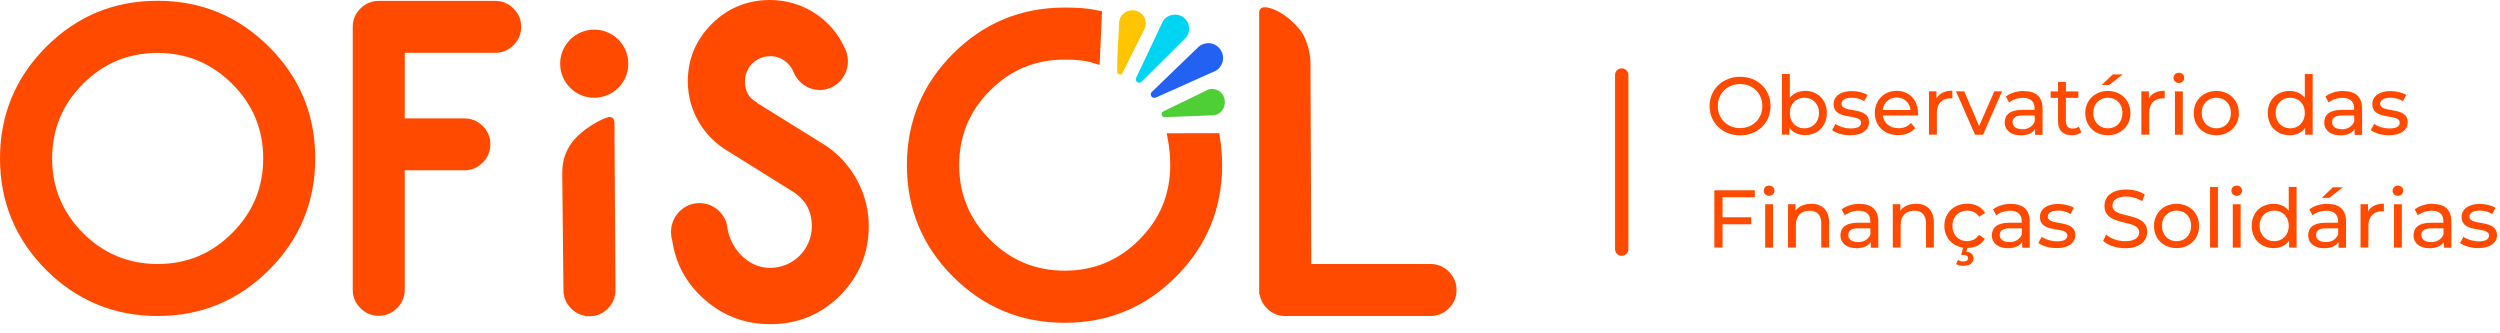 <svg width="210" height="28" viewBox="0 0 210 28" fill="none" xmlns="http://www.w3.org/2000/svg">
<path fill-rule="evenodd" clip-rule="evenodd" d="M146.175 11.37C147.635 11.37 148.725 10.33 148.725 8.91C148.725 7.49 147.635 6.45 146.175 6.45C144.715 6.45 143.605 7.5 143.605 8.91C143.605 10.32 144.695 11.37 146.175 11.37ZM146.175 10.76C145.095 10.76 144.295 9.98 144.295 8.91C144.295 7.84 145.095 7.06 146.175 7.06C147.255 7.06 148.035 7.84 148.035 8.91C148.035 9.98 147.235 10.76 146.175 10.76ZM151.615 7.64C151.095 7.64 150.645 7.83 150.345 8.22V6.21H149.685V11.31H150.315V10.73C150.615 11.14 151.075 11.35 151.615 11.35C152.685 11.35 153.455 10.6 153.455 9.49C153.455 8.38 152.675 7.63 151.615 7.63V7.64ZM151.565 10.78C150.875 10.78 150.345 10.27 150.345 9.49C150.345 8.71 150.875 8.21 151.565 8.21C152.255 8.21 152.795 8.71 152.795 9.49C152.795 10.27 152.265 10.78 151.565 10.78ZM155.425 11.36C156.395 11.36 156.995 10.94 156.995 10.28C156.995 8.86 154.685 9.57 154.685 8.71C154.685 8.42 154.965 8.21 155.545 8.21C155.905 8.21 156.265 8.29 156.595 8.5L156.875 7.98C156.555 7.77 156.025 7.65 155.545 7.65C154.605 7.65 154.025 8.09 154.025 8.74C154.025 10.19 156.325 9.48 156.325 10.3C156.325 10.61 156.075 10.79 155.455 10.79C154.985 10.79 154.485 10.63 154.175 10.41L153.895 10.93C154.195 11.17 154.795 11.36 155.405 11.36H155.425ZM161.115 9.51C161.115 8.39 160.365 7.63 159.315 7.63C158.265 7.63 157.485 8.41 157.485 9.49C157.485 10.57 158.265 11.35 159.445 11.35C160.055 11.35 160.555 11.14 160.885 10.76L160.525 10.33C160.255 10.63 159.895 10.77 159.475 10.77C158.755 10.77 158.235 10.34 158.155 9.7H161.115C161.115 9.64 161.125 9.56 161.125 9.5L161.115 9.51ZM159.315 8.19C159.955 8.19 160.415 8.62 160.485 9.24H158.145C158.215 8.62 158.685 8.19 159.315 8.19ZM162.665 8.28V7.67H162.035V11.31H162.695V9.49C162.695 8.69 163.135 8.26 163.845 8.26C163.895 8.26 163.945 8.26 163.995 8.26V7.62C163.355 7.62 162.905 7.84 162.665 8.27V8.28Z" fill="#FF4A00"/>
<path fill-rule="evenodd" clip-rule="evenodd" d="M167.525 7.67L166.245 10.59L164.995 7.67H164.305L165.905 11.32H166.575L168.175 7.67H167.525Z" fill="#FF4A00"/>
<path fill-rule="evenodd" clip-rule="evenodd" d="M170.005 7.64C169.425 7.64 168.875 7.81 168.495 8.11L168.765 8.61C169.045 8.37 169.485 8.22 169.925 8.22C170.575 8.22 170.905 8.54 170.905 9.1V9.23H169.855C168.765 9.23 168.395 9.71 168.395 10.3C168.395 10.93 168.915 11.37 169.745 11.37C170.315 11.37 170.725 11.18 170.945 10.85V11.33H171.575V9.13C171.575 8.13 171.015 7.65 170.015 7.65L170.005 7.64ZM169.855 10.85C169.355 10.85 169.055 10.62 169.055 10.26C169.055 9.95 169.245 9.7 169.895 9.7H170.915V10.21C170.745 10.63 170.355 10.86 169.865 10.86L169.855 10.85ZM174.625 10.63C174.485 10.74 174.305 10.8 174.105 10.8C173.745 10.8 173.535 10.58 173.535 10.19V8.22H174.585V7.68H173.535V6.88H172.875V7.68H172.255V8.22H172.875V10.22C172.875 10.96 173.295 11.36 174.035 11.36C174.335 11.36 174.635 11.28 174.835 11.11L174.625 10.64V10.63Z" fill="#FF4A00"/>
<path fill-rule="evenodd" clip-rule="evenodd" d="M176.545 7.14H177.165L178.315 6.25H177.475L176.545 7.14ZM177.065 11.36C178.155 11.36 178.955 10.58 178.955 9.5C178.955 8.42 178.155 7.64 177.065 7.64C175.975 7.64 175.165 8.41 175.165 9.5C175.165 10.59 175.965 11.36 177.065 11.36ZM177.065 10.78C176.365 10.78 175.835 10.27 175.835 9.49C175.835 8.71 176.365 8.21 177.065 8.21C177.765 8.21 178.285 8.71 178.285 9.49C178.285 10.27 177.765 10.78 177.065 10.78ZM180.505 8.28V7.67H179.875V11.31H180.535V9.49C180.535 8.69 180.975 8.26 181.685 8.26C181.735 8.26 181.785 8.26 181.835 8.26V7.62C181.195 7.62 180.745 7.84 180.505 8.27V8.28ZM183.025 6.97C183.285 6.97 183.475 6.78 183.475 6.53C183.475 6.3 183.285 6.11 183.025 6.11C182.765 6.11 182.575 6.3 182.575 6.54C182.575 6.78 182.765 6.97 183.025 6.97ZM182.695 11.32H183.355V7.68H182.695V11.32ZM186.175 11.36C187.265 11.36 188.065 10.58 188.065 9.5C188.065 8.42 187.265 7.64 186.175 7.64C185.085 7.64 184.275 8.41 184.275 9.5C184.275 10.59 185.075 11.36 186.175 11.36ZM186.175 10.78C185.475 10.78 184.945 10.27 184.945 9.49C184.945 8.71 185.475 8.21 186.175 8.21C186.875 8.21 187.395 8.71 187.395 9.49C187.395 10.27 186.875 10.78 186.175 10.78ZM193.605 6.21V8.22C193.305 7.83 192.845 7.64 192.335 7.64C191.265 7.64 190.495 8.38 190.495 9.5C190.495 10.62 191.275 11.36 192.335 11.36C192.875 11.36 193.335 11.15 193.635 10.74V11.32H194.265V6.22H193.605V6.21ZM192.385 10.78C191.685 10.78 191.155 10.27 191.155 9.49C191.155 8.71 191.685 8.21 192.385 8.21C193.085 8.21 193.605 8.71 193.605 9.49C193.605 10.27 193.075 10.78 192.385 10.78ZM196.845 7.64C196.265 7.64 195.715 7.81 195.335 8.11L195.605 8.61C195.885 8.37 196.325 8.22 196.765 8.22C197.415 8.22 197.745 8.54 197.745 9.1V9.23H196.695C195.605 9.23 195.235 9.71 195.235 10.3C195.235 10.93 195.755 11.37 196.585 11.37C197.155 11.37 197.565 11.18 197.785 10.85V11.33H198.415V9.13C198.415 8.13 197.855 7.65 196.855 7.65L196.845 7.64ZM196.695 10.85C196.195 10.85 195.895 10.62 195.895 10.26C195.895 9.95 196.085 9.7 196.735 9.7H197.755V10.21C197.585 10.63 197.195 10.86 196.705 10.86L196.695 10.85ZM200.675 11.36C201.645 11.36 202.245 10.94 202.245 10.28C202.245 8.86 199.935 9.57 199.935 8.71C199.935 8.42 200.215 8.21 200.795 8.21C201.155 8.21 201.515 8.29 201.845 8.5L202.125 7.98C201.805 7.77 201.275 7.65 200.795 7.65C199.855 7.65 199.275 8.09 199.275 8.74C199.275 10.19 201.575 9.48 201.575 10.3C201.575 10.61 201.325 10.79 200.705 10.79C200.235 10.79 199.735 10.63 199.425 10.41L199.145 10.93C199.445 11.17 200.045 11.36 200.655 11.36H200.675Z" fill="#FF4A00"/>
<path fill-rule="evenodd" clip-rule="evenodd" d="M147.405 16.58V15.98H144.005V20.79H144.695V18.84H147.105V18.25H144.695V16.57H147.405V16.58ZM148.605 16.45C148.865 16.45 149.055 16.26 149.055 16.01C149.055 15.78 148.865 15.59 148.605 15.59C148.345 15.59 148.155 15.78 148.155 16.02C148.155 16.26 148.345 16.45 148.605 16.45ZM148.275 20.8H148.935V17.16H148.275V20.8ZM152.135 17.12C151.555 17.12 151.085 17.33 150.825 17.7V17.15H150.195V20.79H150.855V18.91C150.855 18.12 151.305 17.7 152.005 17.7C152.635 17.7 152.985 18.05 152.985 18.77V20.79H153.645V18.69C153.645 17.62 153.015 17.11 152.135 17.11V17.12ZM156.205 17.12C155.625 17.12 155.075 17.29 154.695 17.59L154.965 18.09C155.245 17.85 155.685 17.7 156.125 17.7C156.775 17.7 157.105 18.02 157.105 18.58V18.71H156.055C154.965 18.71 154.595 19.19 154.595 19.78C154.595 20.41 155.115 20.85 155.945 20.85C156.515 20.85 156.925 20.66 157.145 20.33V20.81H157.775V18.61C157.775 17.61 157.215 17.13 156.215 17.13L156.205 17.12ZM156.055 20.33C155.555 20.33 155.255 20.1 155.255 19.74C155.255 19.43 155.445 19.18 156.095 19.18H157.115V19.69C156.945 20.11 156.555 20.34 156.065 20.34L156.055 20.33ZM160.935 17.12C160.355 17.12 159.885 17.33 159.625 17.7V17.15H158.995V20.79H159.655V18.91C159.655 18.12 160.105 17.7 160.805 17.7C161.435 17.7 161.785 18.05 161.785 18.77V20.79H162.445V18.69C162.445 17.62 161.815 17.11 160.935 17.11V17.12ZM165.255 20.26C164.545 20.26 164.005 19.76 164.005 18.97C164.005 18.18 164.545 17.69 165.255 17.69C165.655 17.69 166.015 17.86 166.245 18.21L166.745 17.89C166.455 17.38 165.915 17.11 165.255 17.11C164.135 17.11 163.325 17.88 163.325 18.97C163.325 19.94 163.965 20.65 164.895 20.81L164.735 21.42H164.925C165.205 21.42 165.315 21.53 165.315 21.69C165.315 21.86 165.195 21.96 164.935 21.96C164.765 21.96 164.615 21.93 164.465 21.84L164.315 22.18C164.485 22.28 164.685 22.33 164.925 22.33C165.445 22.33 165.775 22.09 165.775 21.7C165.775 21.4 165.575 21.17 165.175 21.13L165.255 20.83C165.905 20.83 166.435 20.55 166.725 20.05L166.225 19.73C165.995 20.09 165.635 20.25 165.235 20.25L165.255 20.26ZM168.925 17.12C168.345 17.12 167.795 17.29 167.415 17.59L167.685 18.09C167.965 17.85 168.405 17.7 168.845 17.7C169.495 17.7 169.825 18.02 169.825 18.58V18.71H168.775C167.685 18.71 167.315 19.19 167.315 19.78C167.315 20.41 167.835 20.85 168.665 20.85C169.235 20.85 169.645 20.66 169.865 20.33V20.81H170.495V18.61C170.495 17.61 169.935 17.13 168.935 17.13L168.925 17.12ZM168.775 20.33C168.275 20.33 167.975 20.1 167.975 19.74C167.975 19.43 168.165 19.18 168.815 19.18H169.835V19.69C169.665 20.11 169.275 20.34 168.785 20.34L168.775 20.33ZM172.755 20.84C173.725 20.84 174.325 20.42 174.325 19.76C174.325 18.34 172.015 19.04 172.015 18.19C172.015 17.9 172.295 17.69 172.875 17.69C173.235 17.69 173.595 17.77 173.925 17.98L174.205 17.46C173.885 17.25 173.355 17.13 172.875 17.13C171.935 17.13 171.355 17.57 171.355 18.22C171.355 19.67 173.655 18.96 173.655 19.78C173.655 20.09 173.405 20.27 172.785 20.27C172.315 20.27 171.815 20.11 171.505 19.89L171.225 20.41C171.525 20.65 172.125 20.84 172.735 20.84H172.755ZM178.505 20.85C179.775 20.85 180.365 20.22 180.365 19.48C180.365 17.71 177.445 18.45 177.445 17.27C177.445 16.85 177.795 16.51 178.615 16.51C179.045 16.51 179.515 16.63 179.935 16.9L180.165 16.35C179.765 16.07 179.185 15.92 178.615 15.92C177.345 15.92 176.775 16.55 176.775 17.3C176.775 19.09 179.695 18.35 179.695 19.52C179.695 19.94 179.335 20.26 178.505 20.26C177.885 20.26 177.275 20.03 176.915 19.7L176.665 20.24C177.045 20.6 177.775 20.85 178.505 20.85ZM182.835 20.84C183.925 20.84 184.725 20.06 184.725 18.98C184.725 17.9 183.925 17.12 182.835 17.12C181.745 17.12 180.935 17.89 180.935 18.98C180.935 20.07 181.735 20.84 182.835 20.84ZM182.835 20.26C182.135 20.26 181.605 19.75 181.605 18.97C181.605 18.19 182.135 17.69 182.835 17.69C183.535 17.69 184.055 18.19 184.055 18.97C184.055 19.75 183.535 20.26 182.835 20.26ZM185.645 20.8H186.305V15.7H185.645V20.8ZM187.885 16.45C188.145 16.45 188.335 16.26 188.335 16.01C188.335 15.78 188.145 15.59 187.885 15.59C187.625 15.59 187.435 15.78 187.435 16.02C187.435 16.26 187.625 16.45 187.885 16.45ZM187.555 20.8H188.215V17.16H187.555V20.8ZM192.255 15.69V17.7C191.955 17.31 191.495 17.12 190.985 17.12C189.915 17.12 189.145 17.86 189.145 18.98C189.145 20.1 189.925 20.84 190.985 20.84C191.525 20.84 191.985 20.63 192.285 20.22V20.8H192.915V15.7H192.255V15.69ZM191.035 20.26C190.335 20.26 189.805 19.75 189.805 18.97C189.805 18.19 190.335 17.69 191.035 17.69C191.735 17.69 192.255 18.19 192.255 18.97C192.255 19.75 191.725 20.26 191.035 20.26ZM196.805 15.73H195.965L195.035 16.62H195.655L196.805 15.73ZM195.495 17.12C194.915 17.12 194.365 17.29 193.985 17.59L194.255 18.09C194.535 17.85 194.975 17.7 195.415 17.7C196.065 17.7 196.395 18.02 196.395 18.58V18.71H195.345C194.255 18.71 193.885 19.19 193.885 19.78C193.885 20.41 194.405 20.85 195.235 20.85C195.805 20.85 196.215 20.66 196.435 20.33V20.81H197.065V18.61C197.065 17.61 196.505 17.13 195.505 17.13L195.495 17.12ZM195.345 20.33C194.845 20.33 194.545 20.1 194.545 19.74C194.545 19.43 194.735 19.18 195.385 19.18H196.405V19.69C196.235 20.11 195.845 20.34 195.355 20.34L195.345 20.33ZM198.915 17.76V17.15H198.285V20.79H198.945V18.98C198.945 18.18 199.385 17.75 200.095 17.75C200.145 17.75 200.195 17.75 200.245 17.75V17.11C199.605 17.11 199.155 17.33 198.915 17.76ZM201.425 16.45C201.685 16.45 201.875 16.26 201.875 16.01C201.875 15.78 201.685 15.59 201.425 15.59C201.165 15.59 200.975 15.78 200.975 16.02C200.975 16.26 201.165 16.45 201.425 16.45ZM201.095 20.8H201.755V17.16H201.095V20.8ZM204.345 17.12C203.765 17.12 203.215 17.29 202.835 17.59L203.105 18.09C203.385 17.85 203.825 17.7 204.265 17.7C204.915 17.7 205.245 18.02 205.245 18.58V18.71H204.195C203.105 18.71 202.735 19.19 202.735 19.78C202.735 20.41 203.255 20.85 204.085 20.85C204.655 20.85 205.065 20.66 205.285 20.33V20.81H205.915V18.61C205.915 17.61 205.355 17.13 204.355 17.13L204.345 17.12ZM204.195 20.33C203.695 20.33 203.395 20.1 203.395 19.74C203.395 19.43 203.585 19.18 204.235 19.18H205.255V19.69C205.085 20.11 204.695 20.34 204.205 20.34L204.195 20.33ZM208.175 20.84C209.145 20.84 209.745 20.42 209.745 19.76C209.745 18.34 207.435 19.04 207.435 18.19C207.435 17.9 207.715 17.69 208.295 17.69C208.655 17.69 209.015 17.77 209.345 17.98L209.625 17.46C209.305 17.25 208.775 17.13 208.295 17.13C207.355 17.13 206.775 17.57 206.775 18.22C206.775 19.67 209.075 18.96 209.075 19.78C209.075 20.09 208.825 20.27 208.205 20.27C207.735 20.27 207.235 20.11 206.925 19.89L206.645 20.41C206.945 20.65 207.545 20.84 208.155 20.84H208.175Z" fill="#FF4A00"/>
<path d="M136.225 5.74C136.535 5.74 136.785 5.99 136.785 6.3V20.93C136.785 21.24 136.535 21.49 136.225 21.49C135.915 21.49 135.665 21.24 135.665 20.93V6.3C135.665 5.99 135.915 5.74 136.225 5.74Z" fill="#FF4A00"/>
<path fill-rule="evenodd" clip-rule="evenodd" d="M89.445 0.99C90.465 0.99 91.275 1.03 92.205 1.23C92.155 2.49 92.085 3.98 92.035 4.98C91.165 4.71 90.415 4.65 89.435 4.65C86.885 4.65 84.705 5.55 82.905 7.36C81.105 9.16 80.215 11.34 80.215 13.87C80.215 16.4 81.115 18.58 82.905 20.38C84.705 22.18 86.875 23.09 89.435 23.09C91.995 23.09 94.145 22.19 95.955 20.38C97.755 18.58 98.655 16.4 98.655 13.87C98.655 13.07 98.575 12.28 98.435 11.55C99.345 11.55 100.795 11.54 102.115 11.54C102.235 12.28 102.305 13.08 102.305 13.87C102.305 17.43 101.045 20.47 98.535 22.99C96.025 25.51 92.985 26.76 89.425 26.76C85.865 26.76 82.825 25.5 80.305 22.99C77.785 20.47 76.535 17.43 76.535 13.87C76.535 10.31 77.795 7.27 80.305 4.76C82.815 2.25 85.855 0.99 89.425 0.99H89.445Z" fill="#FF4A00" stroke="#FF4A00" stroke-width="0.71" stroke-miterlimit="22.93"/>
<path fill-rule="evenodd" clip-rule="evenodd" d="M13.245 0.42C16.805 0.42 19.835 1.68 22.355 4.19C24.875 6.71 26.125 9.74 26.125 13.3C26.125 16.86 24.865 19.9 22.355 22.42C19.835 24.93 16.805 26.19 13.245 26.19C9.685 26.19 6.645 24.93 4.125 22.42C1.615 19.9 0.355 16.86 0.355 13.3C0.355 9.74 1.615 6.71 4.125 4.19C6.645 1.67 9.675 0.42 13.245 0.42ZM13.245 4.09C10.695 4.09 8.515 4.99 6.715 6.8C4.915 8.6 4.025 10.78 4.025 13.31C4.025 15.84 4.925 18.02 6.715 19.82C8.515 21.62 10.695 22.53 13.245 22.53C15.795 22.53 17.955 21.63 19.755 19.82C21.555 18.02 22.465 15.85 22.465 13.31C22.465 10.77 21.565 8.6 19.755 6.8C17.955 5 15.775 4.09 13.245 4.09ZM29.985 2.26C29.985 1.76 30.165 1.32 30.525 0.97C30.885 0.61 31.315 0.43 31.815 0.43H41.595C42.095 0.43 42.535 0.61 42.885 0.97C43.245 1.33 43.425 1.76 43.425 2.26C43.425 2.76 43.245 3.19 42.885 3.55C42.525 3.91 42.095 4.08 41.595 4.08H33.645V10.3H39.005C39.505 10.3 39.935 10.48 40.295 10.83C40.655 11.19 40.835 11.62 40.835 12.12C40.835 12.62 40.655 13.06 40.295 13.41C39.935 13.77 39.505 13.95 39.005 13.95H33.645V24.34C33.645 24.84 33.465 25.28 33.105 25.63C32.745 25.99 32.315 26.17 31.815 26.17C31.315 26.17 30.875 25.99 30.525 25.63C30.165 25.27 29.985 24.84 29.985 24.34V2.24V2.26ZM49.515 26.2C49.015 26.2 48.575 26.02 48.225 25.66C47.865 25.3 47.685 24.87 47.685 24.37L47.585 14.7C47.585 14.2 47.535 12.99 48.635 11.82C49.565 10.82 51.235 10.07 51.245 10.19C51.275 10.51 51.265 10.94 51.265 11.44L51.345 24.38C51.345 24.88 51.165 25.32 50.805 25.67C50.445 26.03 50.015 26.21 49.515 26.21V26.2ZM106.125 24.36V1C106.115 0.85 107.565 1.05 108.945 2.76C109.485 3.43 109.725 4.71 109.725 5.21L109.795 22.53H120.165C120.665 22.53 121.105 22.71 121.455 23.07C121.815 23.43 121.995 23.86 121.995 24.36C121.995 24.86 121.815 25.3 121.455 25.65C121.095 26.01 120.665 26.19 120.165 26.19H107.965C107.465 26.19 107.025 26.01 106.675 25.65C106.315 25.29 106.135 24.86 106.135 24.36H106.125Z" fill="#FF4A00" stroke="#FF4A00" stroke-width="0.71" stroke-miterlimit="22.93"/>
<path fill-rule="evenodd" clip-rule="evenodd" d="M52.295 6.94C51.415 8.25 49.645 8.61 48.325 7.73C47.015 6.85 46.655 5.08 47.535 3.76C48.415 2.45 50.185 2.09 51.505 2.97C52.815 3.85 53.175 5.62 52.295 6.94Z" fill="#FF4A00"/>
<path fill-rule="evenodd" clip-rule="evenodd" d="M63.425 8.64C62.785 8.26 62.465 7.66 62.465 6.83C62.465 5.59 63.455 4.61 64.705 4.61C65.635 4.61 66.435 5.18 66.785 6.07C67.135 6.88 67.935 7.45 68.855 7.45C70.105 7.45 71.115 6.42 71.115 5.14C71.115 4.96 71.095 4.78 71.055 4.61L71.005 4.43C70.965 4.3 70.905 4.17 70.845 4.05C69.775 1.69 67.395 0.11 64.685 0.11C62.795 0.11 61.185 0.78 59.875 2.08C58.565 3.38 57.885 4.97 57.885 6.84C57.885 9.25 59.205 11.44 61.215 12.61L66.765 16.07C67.795 16.77 68.305 17.75 68.305 18.99C68.305 20.99 66.705 22.61 64.685 22.61C62.665 22.61 61.195 20.82 60.965 19.01C60.955 18.92 60.925 18.8 60.905 18.7C60.585 17.81 59.745 17.17 58.755 17.17C57.495 17.17 56.475 18.21 56.475 19.5C56.475 19.73 56.505 19.96 56.575 20.17C56.865 22.14 57.765 23.79 59.305 25.12C60.845 26.45 62.635 27.12 64.695 27.12C66.975 27.12 68.895 26.33 70.495 24.74C72.065 23.15 72.865 21.25 72.865 19C72.865 16.3 71.515 13.83 69.335 12.34L63.405 8.66L63.425 8.64Z" fill="#FF4A00" stroke="#FF4A00" stroke-width="0.22" stroke-miterlimit="22.93"/>
<path fill-rule="evenodd" clip-rule="evenodd" d="M101.305 3.64C101.985 3.53 102.615 4 102.725 4.68C102.825 5.29 102.455 5.87 101.885 6.05L97.145 8.17C97.145 8.17 97.055 8.22 97.005 8.22C96.835 8.24 96.685 8.13 96.665 7.97C96.655 7.86 96.695 7.76 96.775 7.7L100.705 3.91C100.875 3.77 101.075 3.68 101.295 3.65L101.305 3.64Z" fill="#2261F2"/>
<path fill-rule="evenodd" clip-rule="evenodd" d="M98.115 1.38C98.685 1.06 99.405 1.25 99.735 1.82C100.025 2.33 99.895 2.97 99.445 3.33L95.935 6.82C95.935 6.82 95.875 6.89 95.835 6.91C95.695 6.99 95.515 6.94 95.445 6.8C95.395 6.71 95.405 6.6 95.445 6.52L97.675 1.81C97.775 1.63 97.925 1.48 98.115 1.37V1.38Z" fill="#00D4F3"/>
<path fill-rule="evenodd" clip-rule="evenodd" d="M94.315 6.1C94.275 6.19 94.195 6.25 94.085 6.25C93.945 6.25 93.835 6.14 93.835 6.01C93.835 4.72 93.955 3.28 94.005 1.97V1.95C94.005 1.95 94.005 1.88 94.005 1.85C94.065 1.29 94.535 0.86 95.125 0.86C95.745 0.86 96.245 1.35 96.245 1.96C96.245 2.15 96.195 2.33 96.105 2.49L94.295 6.12L94.315 6.1Z" fill="#FFC501"/>
<path fill-rule="evenodd" clip-rule="evenodd" d="M97.915 9.84C97.855 9.86 97.785 9.86 97.725 9.83C97.595 9.77 97.545 9.61 97.605 9.47C97.635 9.4 97.695 9.35 97.765 9.33L101.505 7.52C101.745 7.44 102.025 7.45 102.275 7.57C102.805 7.82 103.035 8.48 102.795 9.04C102.605 9.48 102.175 9.73 101.745 9.69L97.905 9.84H97.915Z" fill="#4FCF36"/>
</svg>
